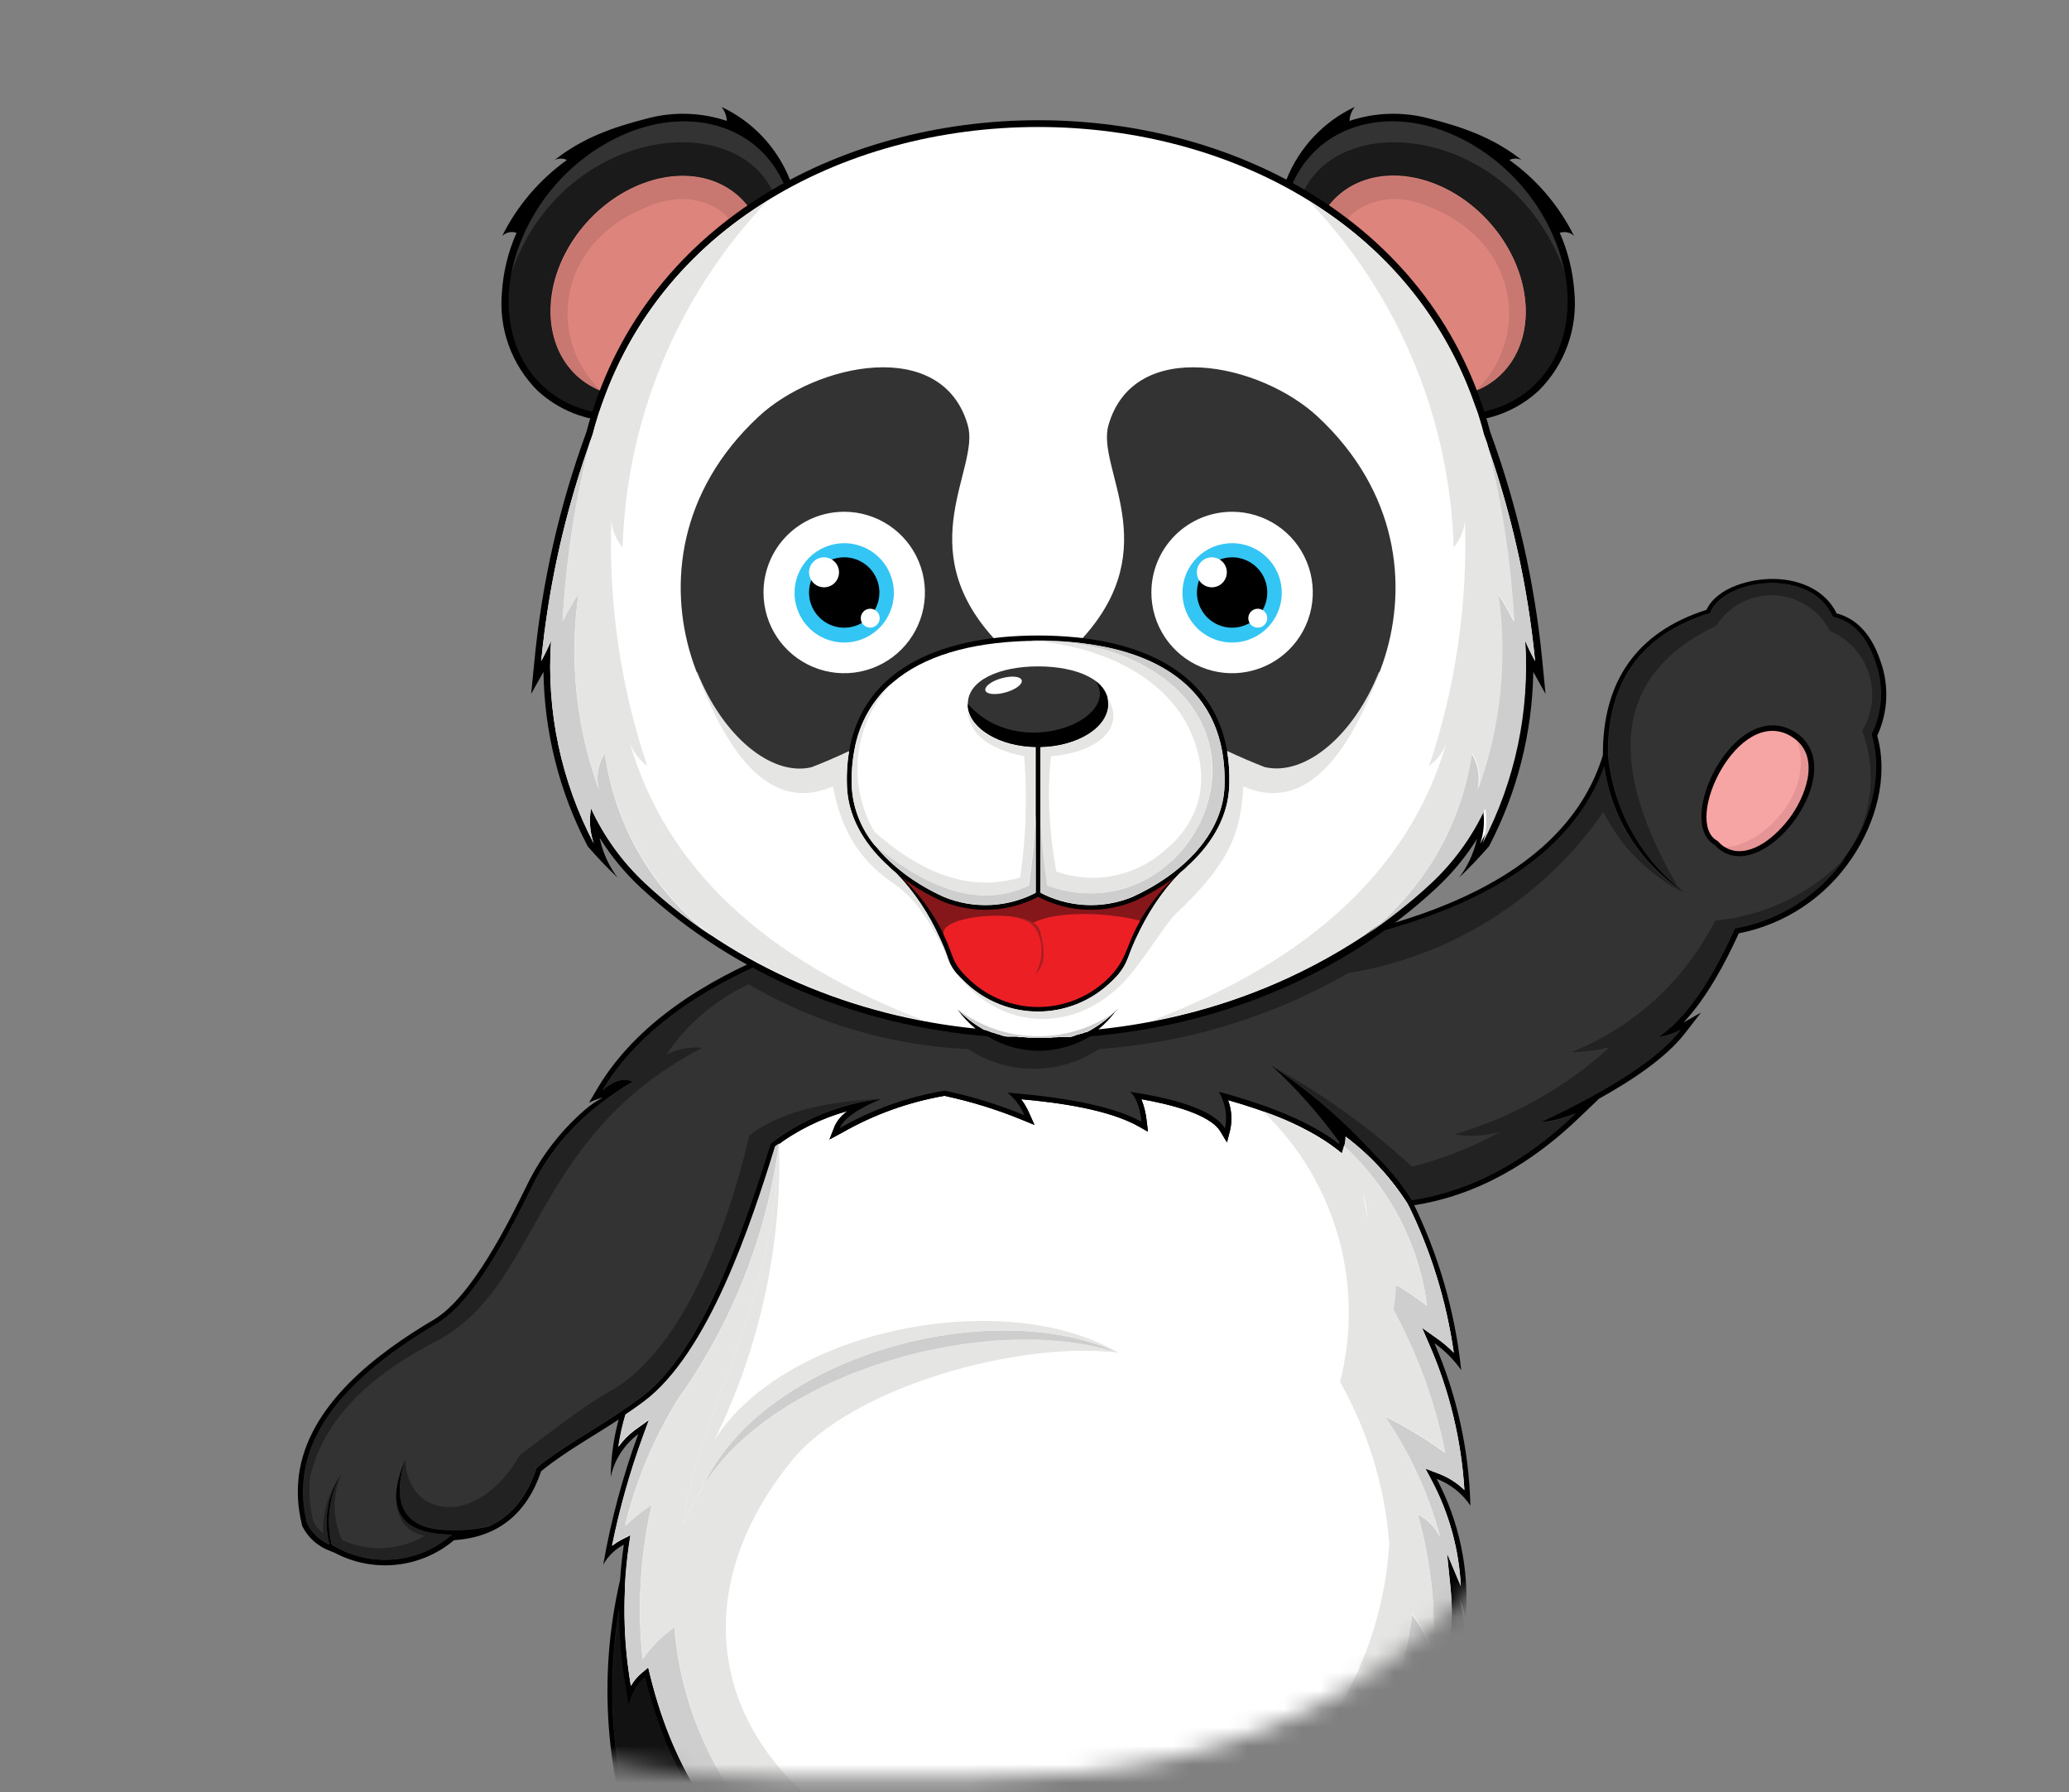 <svg width="112" height="97" viewBox="0 0 112 97" fill="none" xmlns="http://www.w3.org/2000/svg">
<rect x="0" y="0" width="112" height="97" fill="#808080" stroke="none"/>
<mask id="mask0_48:6357" style="mask-type:alpha" maskUnits="userSpaceOnUse" x="0" y="0" width="112" height="97">
<path d="M105.245 54.377C105.245 61.775 91.206 65.681 88.451 72.067C80.382 90.772 68.074 96.251 52.847 96.251C39.187 96.251 24.858 97.786 15.451 83.488C9.995 75.196 0 65.045 0 54.377C0 25.314 23.56 1.755 52.623 1.755C84.42 -6.979 127.862 17.877 105.245 54.377Z" fill="#C4C4C4"/>
</mask>
<g mask="url(#mask0_48:6357)">
<path fill-rule="evenodd" clip-rule="evenodd" d="M33.565 85.531C41.9 95.071 48.47 101.105 53.275 103.634C52.643 104.324 52.175 105.147 51.904 106.042C51.634 106.938 51.568 107.883 51.712 108.807C54.181 109.481 55.367 110.882 55.082 112.978C54.741 115.369 51.273 117.229 46.924 117.168C42.799 117.116 40.078 115.877 38.933 113.92C38.173 112.633 38.303 110.866 39.12 108.722C38.337 107.624 37.687 106.436 37.183 105.185C37.033 105.632 37.033 106.115 37.183 106.562C36.017 104.389 35.283 102.012 35.018 99.561C34.823 99.803 34.697 100.093 34.651 100.401C34.605 100.708 34.642 101.023 34.758 101.311C32.766 96.292 32.349 90.785 33.565 85.523V85.531Z" fill="black"/>
<path fill-rule="evenodd" clip-rule="evenodd" d="M33.703 86.098C32.742 90.69 33.023 95.456 34.516 99.904C34.59 99.725 34.69 99.557 34.812 99.405L35.218 98.913L35.287 99.543C35.502 101.548 36.037 103.506 36.871 105.342C36.871 105.264 36.911 105.187 36.936 105.11L37.163 104.436L37.431 105.098C37.928 106.329 38.567 107.499 39.336 108.582L39.421 108.696L39.368 108.83C38.804 110.316 38.296 112.322 39.161 113.796C40.631 116.289 44.31 116.874 46.929 116.907C48.812 116.967 50.683 116.574 52.383 115.761C53.475 115.193 54.632 114.239 54.819 112.943C55.136 110.714 53.621 109.601 51.64 109.061L51.477 109.017C49.309 108.688 47.095 108.853 45 109.5C47.051 108.722 49.264 108.471 51.437 108.769V108.769C51.309 107.874 51.369 106.962 51.614 106.091C51.858 105.22 52.282 104.411 52.858 103.713C49.898 102.089 47.019 99.653 44.562 97.407C40.742 93.835 37.117 90.06 33.703 86.098V86.098Z" fill="#333333"/>
<path fill-rule="evenodd" clip-rule="evenodd" d="M40.326 102.495C43.165 104.786 46.565 106.275 50.173 106.808C50.188 107.235 50.24 107.66 50.328 108.079C48.472 108.172 46.657 108.655 45 109.496C47.052 108.718 49.266 108.466 51.44 108.765C51.283 107.64 51.423 106.493 51.846 105.439C40.858 103.985 36.639 97.724 34.921 90.776C34.455 91.18 34.152 91.74 34.069 92.351C33.701 90.639 33.518 88.893 33.52 87.141C32.797 91.413 33.138 95.797 34.515 99.904C34.59 99.725 34.69 99.557 34.812 99.405L35.218 98.914L35.287 99.543C35.502 101.548 36.036 103.506 36.87 105.342C36.87 105.265 36.911 105.187 36.935 105.11L37.163 104.436L37.431 105.098C37.928 106.33 38.567 107.499 39.335 108.582L39.42 108.696L39.368 108.83C38.803 110.316 38.296 112.322 39.161 113.796C39.691 114.651 40.457 115.335 41.366 115.766C39.438 114.493 39.111 112.203 40.383 108.895C39.867 108.524 39.441 108.043 39.136 107.486C39.374 107.684 39.668 107.803 39.977 107.827C38.605 106.292 37.629 104.445 37.134 102.446C36.919 102.896 36.822 103.394 36.854 103.892C36.374 102.322 36.16 100.684 36.221 99.043C37.577 100.881 39.172 102.529 40.964 103.945C40.656 103.511 40.44 103.019 40.33 102.499L40.326 102.495Z" fill="#121212"/>
<path fill-rule="evenodd" clip-rule="evenodd" d="M78.826 85.531C70.493 95.071 63.923 101.105 59.115 103.634C59.747 104.324 60.215 105.147 60.486 106.043C60.758 106.938 60.825 107.883 60.682 108.807C58.209 109.481 57.028 110.882 57.312 112.978C57.649 115.369 61.117 117.229 65.47 117.168C69.592 117.116 72.312 115.877 73.462 113.92C74.217 112.633 74.091 110.866 73.275 108.722C74.055 107.622 74.704 106.435 75.212 105.185C75.358 105.632 75.358 106.114 75.212 106.562C76.374 104.388 77.107 102.011 77.372 99.561C77.568 99.803 77.696 100.093 77.741 100.401C77.787 100.708 77.749 101.023 77.632 101.311C79.627 96.293 80.043 90.785 78.826 85.523V85.531Z" fill="black"/>
<path fill-rule="evenodd" clip-rule="evenodd" d="M78.684 86.098C79.648 90.69 79.368 95.457 77.871 99.904C77.798 99.724 77.698 99.556 77.575 99.405L77.169 98.913L77.1 99.543C76.888 101.546 76.358 103.502 75.528 105.338C75.528 105.26 75.488 105.183 75.463 105.106L75.236 104.432L74.972 105.094C74.472 106.325 73.831 107.494 73.064 108.578L72.982 108.692L73.031 108.826C73.6 110.312 74.103 112.318 73.238 113.792C71.772 116.285 68.089 116.87 65.47 116.902C63.584 116.964 61.711 116.571 60.008 115.757C58.916 115.189 57.759 114.235 57.572 112.939C57.255 110.71 58.79 109.597 60.751 109.057L60.918 109.012C63.09 108.683 65.308 108.85 67.407 109.5C65.356 108.722 63.144 108.471 60.971 108.769V108.769C61.096 107.872 61.032 106.959 60.784 106.089C60.536 105.218 60.108 104.409 59.529 103.713C62.489 102.089 65.368 99.653 67.825 97.407C71.645 93.835 75.27 90.06 78.684 86.098V86.098Z" fill="#333333"/>
<path fill-rule="evenodd" clip-rule="evenodd" d="M72.064 102.495C69.226 104.786 65.826 106.275 62.217 106.807C62.204 107.234 62.153 107.66 62.067 108.078C63.927 108.171 65.746 108.656 67.407 109.499C65.356 108.722 63.143 108.47 60.971 108.769C61.127 107.643 60.987 106.497 60.565 105.443C71.553 103.989 75.772 97.727 77.49 90.779C77.956 91.184 78.259 91.744 78.342 92.355C78.709 90.643 78.894 88.896 78.895 87.145C79.61 91.417 79.263 95.799 77.883 99.904C77.81 99.724 77.71 99.555 77.587 99.404L77.181 98.913L77.112 99.543C76.896 101.546 76.362 103.502 75.528 105.337C75.528 105.26 75.488 105.183 75.463 105.106L75.236 104.432L74.972 105.094C74.472 106.324 73.831 107.493 73.063 108.578L72.982 108.691L73.031 108.825C73.599 110.312 74.103 112.318 73.238 113.792C72.707 114.646 71.942 115.33 71.033 115.761C72.963 114.489 73.291 112.198 72.016 108.89C72.531 108.52 72.958 108.038 73.262 107.481C73.025 107.679 72.733 107.798 72.426 107.822C73.796 106.286 74.772 104.44 75.268 102.442C75.484 102.892 75.58 103.39 75.549 103.888C76.032 102.319 76.247 100.679 76.182 99.039C74.826 100.876 73.231 102.524 71.439 103.94C71.747 103.507 71.963 103.015 72.073 102.495H72.064Z" fill="#121212"/>
<path fill-rule="evenodd" clip-rule="evenodd" d="M34.544 77.634C33.706 79.923 33.074 82.282 32.655 84.683C32.914 84.224 33.301 83.849 33.768 83.603C33.347 86.515 33.446 89.478 34.06 92.354C34.144 91.743 34.447 91.183 34.913 90.779C36.83 98.518 41.861 105.434 55.935 105.746C70.01 106.059 74.359 99.042 76.958 90.779C77.207 91.612 77.314 92.481 77.275 93.349C78.538 91.106 79.074 88.527 78.809 85.967C79.029 86.494 79.208 87.037 79.346 87.591C79.546 84.976 78.999 82.358 77.77 80.042C78.514 80.325 79.153 80.831 79.597 81.492C79.52 78.463 78.858 75.478 77.648 72.7C78.21 73.099 78.7 73.591 79.098 74.154C78.76 70.958 77.855 67.847 76.426 64.969C75.342 63.293 73.932 61.853 72.28 60.733C72.408 60.906 72.493 61.106 72.529 61.318C72.565 61.529 72.551 61.746 72.487 61.952C71.09 60.869 68.924 59.928 65.99 59.129C66.343 59.729 66.461 60.438 66.323 61.119C65.781 60.234 64.068 59.571 61.182 59.129C61.499 59.389 61.706 59.941 61.803 60.754C60.401 59.96 57.982 59.435 54.547 59.178C54.95 59.5 55.264 59.919 55.46 60.396C54.062 59.813 52.613 59.361 51.132 59.044C49.131 59.376 47.205 60.064 45.447 61.074C45.645 60.567 46.389 60.039 47.684 59.499C45.514 59.738 43.451 60.564 41.715 61.887C39.591 68.761 37.443 73.594 34.665 75.656C34.316 75.916 33.967 76.16 33.618 76.395C33.258 77.545 33.07 78.741 33.061 79.945C33.255 79.016 33.783 78.192 34.544 77.626V77.634Z" fill="black"/>
<path fill-rule="evenodd" clip-rule="evenodd" d="M79.273 80.66C79.106 77.954 78.467 75.297 77.384 72.811L76.978 71.873L77.815 72.466C78.131 72.688 78.426 72.94 78.696 73.217C78.297 70.392 77.447 67.65 76.178 65.096C75.287 63.707 74.155 62.489 72.836 61.498C72.839 61.671 72.816 61.843 72.767 62.009L72.65 62.415L72.312 62.151C70.741 60.933 68.455 60.101 66.477 59.54C66.674 60.059 66.714 60.624 66.591 61.165L66.42 61.831L66.067 61.242C65.478 60.263 63.196 59.739 61.787 59.492C61.938 59.874 62.035 60.276 62.075 60.685L62.144 61.25L61.649 60.97C60.025 60.048 57.32 59.674 55.278 59.492C55.448 59.721 55.593 59.969 55.708 60.231L56.001 60.885L55.339 60.612C53.976 60.051 52.565 59.615 51.124 59.309C49.177 59.648 47.304 60.323 45.589 61.303L44.903 61.672L45.187 60.945C45.343 60.617 45.584 60.337 45.885 60.133C44.467 60.52 43.137 61.176 41.967 62.066C40.7 66.168 38.385 73.257 34.84 75.893C34.523 76.129 34.194 76.356 33.865 76.579C33.694 77.147 33.565 77.726 33.48 78.313C33.728 77.96 34.033 77.65 34.381 77.395L35.141 76.851L34.82 77.728C34.11 79.665 33.548 81.652 33.139 83.673C33.294 83.547 33.461 83.437 33.638 83.344L34.134 83.093L34.052 83.641C33.689 86.168 33.721 88.737 34.15 91.255C34.302 90.989 34.5 90.753 34.734 90.556L35.088 90.26L35.197 90.707C37.817 101.289 45.349 105.224 55.948 105.459C62.477 105.605 68.784 104.241 72.869 98.763C74.656 96.363 75.797 93.525 76.69 90.69L76.97 89.797L77.234 90.694C77.383 91.187 77.484 91.693 77.535 92.205C78.404 90.258 78.745 88.117 78.525 85.996L78.326 84.071L79.078 85.854V85.882C78.983 83.884 78.45 81.931 77.518 80.161L77.161 79.487L77.872 79.759C78.395 79.956 78.872 80.258 79.273 80.648V80.66Z" fill="white"/>
<path fill-rule="evenodd" clip-rule="evenodd" d="M92.803 45.742C95.28 48.422 100.518 41.487 97.034 39.562C93.85 37.804 90.614 44.496 92.803 45.742Z" fill="#F6A5A4"/>
<path fill-rule="evenodd" clip-rule="evenodd" d="M97.051 39.554C98.841 43.042 94.529 46.53 92.819 45.734C95.296 48.414 100.535 41.479 97.051 39.554Z" fill="#E59595"/>
<path fill-rule="evenodd" clip-rule="evenodd" d="M31.892 59.671L32.371 58.859C34.475 55.35 38.223 53.08 41.918 51.549L42.028 51.505L42.138 51.549C46.737 53.455 51.681 54.389 56.658 54.293C61.636 54.197 66.54 53.072 71.062 50.989H71.095H71.131C77.096 49.86 84.787 47.371 86.769 40.87C86.749 36.894 88.584 34.214 92.373 33.008C92.962 31.77 94.809 31.307 96.056 31.335C97.432 31.368 98.797 31.924 99.422 33.199C100.681 33.524 101.396 34.588 101.794 35.782C102.27 37.097 102.208 38.548 101.619 39.818C102.244 42.068 101.538 44.528 100.263 46.421C99.561 47.476 98.657 48.381 97.603 49.085C96.55 49.788 95.367 50.275 94.123 50.518C93.42 52.065 92.417 53.974 91.142 55.334L92.076 54.81L91.207 55.931C90.196 57.239 88.365 58.465 86.558 59.468L85.498 60.483C82.968 62.919 79.975 64.718 76.467 65.246L76.28 65.275L76.183 65.112C75.29 63.719 74.155 62.496 72.832 61.502C72.835 61.675 72.812 61.848 72.763 62.014L72.646 62.42L72.309 62.156C70.737 60.938 68.451 60.105 66.474 59.545C66.67 60.063 66.71 60.628 66.587 61.169L66.417 61.835L66.063 61.246C65.475 60.268 63.192 59.744 61.783 59.496C61.934 59.879 62.031 60.281 62.072 60.69L62.141 61.255L61.645 60.974C60.021 60.053 57.316 59.679 55.274 59.496C55.445 59.726 55.589 59.974 55.704 60.235L55.997 60.889L55.335 60.617C53.972 60.056 52.561 59.62 51.12 59.313C49.173 59.653 47.301 60.328 45.585 61.307L44.899 61.677L45.183 60.95C45.339 60.622 45.58 60.341 45.882 60.138C44.463 60.525 43.133 61.181 41.963 62.071C40.696 66.172 38.381 73.262 34.836 75.897C34.491 76.153 34.138 76.401 33.781 76.641C32.323 77.623 30.646 78.517 29.294 79.629C28.53 81.895 26.983 83.207 24.579 83.361C23.697 84.103 22.615 84.566 21.469 84.69C20.324 84.814 19.167 84.595 18.147 84.06L17.875 83.946C17.203 83.705 16.652 83.209 16.344 82.565V82.545V82.52C16.124 81.652 16.068 80.75 16.177 79.861C16.677 76.036 20.404 73.246 23.487 71.423C25.541 70.204 27.547 66.144 28.558 64.081C29.315 62.544 30.375 61.177 31.673 60.061C31.965 59.809 32.285 59.59 32.627 59.411C32.379 59.471 32.138 59.559 31.909 59.671H31.892ZM96.892 39.814C94.05 38.234 91.106 44.447 92.945 45.499L92.982 45.519L93.014 45.552C93.24 45.812 93.548 45.986 93.887 46.047C95.106 46.25 96.373 45.012 96.99 44.114C97.851 42.872 98.565 40.744 96.892 39.818V39.814Z" fill="black"/>
<path fill-rule="evenodd" clip-rule="evenodd" d="M86.85 41.486C85.071 46.359 79.846 49.607 71.175 51.231C66.62 53.334 61.679 54.472 56.663 54.574C51.647 54.676 46.664 53.74 42.027 51.824C37.509 53.684 34.371 56.077 32.614 59.004C33.248 58.476 33.788 58.322 34.239 58.549C31.75 60.027 29.922 61.899 28.81 64.189C26.917 68.075 25.273 70.686 23.624 71.653C18.037 74.958 15.641 78.442 16.615 82.434C16.862 82.961 17.296 83.377 17.833 83.6C17.664 82.961 17.631 82.293 17.737 81.641C17.844 80.989 18.087 80.367 18.451 79.815C17.808 80.991 17.637 82.367 17.971 83.665V83.616C18.972 84.228 20.142 84.505 21.311 84.405C22.48 84.305 23.587 83.833 24.469 83.059C21.637 83.043 20.794 81.69 21.939 78.999C21.127 81.589 22 82.852 24.509 82.82C25.155 82.835 25.8 82.773 26.43 82.633C27.664 82.092 28.538 81.032 29.049 79.454C30.3 78.41 31.924 77.545 33.621 76.4C33.971 76.164 34.32 75.921 34.669 75.661C37.447 73.598 39.595 68.758 41.719 61.891C43.454 60.561 45.519 59.73 47.692 59.487C46.397 60.027 45.662 60.555 45.455 61.062C47.213 60.052 49.139 59.364 51.139 59.032C52.615 59.342 54.058 59.786 55.452 60.36C55.256 59.883 54.942 59.463 54.538 59.142C57.974 59.413 60.392 59.938 61.795 60.717C61.697 59.905 61.49 59.361 61.174 59.093C64.067 59.534 65.781 60.197 66.314 61.083C66.453 60.401 66.334 59.693 65.981 59.093C68.927 59.886 71.093 60.827 72.479 61.915L72.503 61.818C71.418 60.309 70.181 58.916 68.812 57.66C70.873 59.03 72.756 60.651 74.42 62.484L74.355 62.423C75.147 63.17 75.84 64.016 76.418 64.941C79.561 64.469 82.518 62.907 85.29 60.254C84.67 60.52 84.013 60.687 83.341 60.75C87.264 58.912 89.807 57.24 90.971 55.735C90.585 55.944 90.164 56.081 89.729 56.141C91.174 55.191 92.57 53.221 93.915 50.233C99.101 49.376 102.516 43.845 101.298 39.74C101.594 39.134 101.765 38.475 101.801 37.801C101.836 37.128 101.736 36.455 101.505 35.821C101.034 34.416 100.262 33.612 99.206 33.385C98.033 30.668 93.29 31.305 92.571 33.178C88.849 34.323 87.005 36.881 87.04 40.852C87.181 42.312 87.622 43.728 88.334 45.01C89.047 46.292 90.016 47.413 91.182 48.304C90.007 47.541 89.01 46.533 88.261 45.35C87.512 44.166 87.028 42.834 86.841 41.445L86.85 41.486ZM97.05 39.553C100.526 41.478 95.296 48.413 92.819 45.733C90.63 44.487 93.867 37.794 97.05 39.553Z" fill="#333333"/>
<path fill-rule="evenodd" clip-rule="evenodd" d="M68.82 57.684C70.881 59.054 72.765 60.675 74.428 62.508L74.363 62.447C75.156 63.194 75.849 64.04 76.426 64.964C79.569 64.493 82.527 62.931 85.299 60.278C84.679 60.544 84.021 60.711 83.35 60.774C87.272 58.936 89.816 57.264 90.98 55.759C90.593 55.968 90.172 56.105 89.737 56.165C91.183 55.215 92.578 53.245 93.924 50.257C95.122 50.044 96.267 49.596 97.291 48.939C98.316 48.281 99.2 47.428 99.893 46.427C98.03 48.37 95.528 49.577 92.848 49.826C91.206 53.062 88.446 55.591 85.079 56.944C85.772 56.936 86.462 56.848 87.134 56.681C84.726 58.872 81.85 60.486 78.724 61.399C79.562 61.538 80.419 61.487 81.234 61.249C79.723 62.085 78.112 62.724 76.438 63.149C74.133 61.025 71.578 59.189 68.828 57.684H68.82Z" fill="#212221"/>
<path fill-rule="evenodd" clip-rule="evenodd" d="M36.037 57.124C37.155 55.454 38.71 54.124 40.533 53.278C44.15 55.39 48.226 56.593 52.41 56.782C53.46 57.478 54.69 57.848 55.949 57.848C57.208 57.848 58.439 57.478 59.488 56.782C64.24 56.446 68.854 55.04 72.986 52.669C75.755 52.219 78.406 51.215 80.778 49.717C83.15 48.219 85.196 46.258 86.792 43.951C87.751 45.844 89.287 47.382 91.178 48.344C90.003 47.582 89.006 46.574 88.257 45.39C87.507 44.206 87.023 42.874 86.837 41.486C85.335 45.611 81.344 48.581 74.866 50.395C70.178 53.686 64.688 55.65 58.976 56.08C58.137 56.587 57.175 56.855 56.195 56.855C55.214 56.855 54.252 56.587 53.413 56.08C48.981 55.73 44.668 54.47 40.744 52.381C36.905 54.157 34.198 56.364 32.622 59.004C33.256 58.476 33.796 58.322 34.247 58.549C31.757 60.027 29.93 61.899 28.817 64.189C26.925 68.075 25.28 70.686 23.632 71.653C18.044 74.958 15.649 78.442 16.623 82.434C16.869 82.961 17.304 83.377 17.841 83.6C17.671 82.961 17.639 82.293 17.745 81.641C17.851 80.989 18.095 80.367 18.459 79.815C17.826 80.976 17.652 82.332 17.971 83.616C18.972 84.228 20.142 84.505 21.311 84.405C22.48 84.305 23.586 83.833 24.468 83.059C22.414 83.059 21.402 82.324 21.447 80.895C21.412 82.146 21.926 82.89 22.99 83.128C22.318 83.521 21.562 83.747 20.785 83.787C20.008 83.827 19.232 83.681 18.523 83.36C18.264 82.804 18.125 82.199 18.116 81.585C18.107 80.971 18.228 80.362 18.471 79.799C17.797 80.719 17.452 81.838 17.492 82.978C17.22 82.796 17.021 82.522 16.932 82.207C16.765 81.49 16.712 80.751 16.773 80.018C17.492 76.708 20.237 74.333 23.559 72.623C29.293 69.671 28.696 61.546 38.027 56.709C37.344 56.648 36.657 56.78 36.045 57.091L36.037 57.124ZM40.561 61.481C38.766 68.973 36.021 73.622 33.041 75.287C31.445 76.185 29.386 77.837 28.147 78.751C25.881 82.698 22.056 82.255 21.934 78.978C21.122 81.569 21.995 82.832 24.505 82.799C25.15 82.815 25.795 82.752 26.426 82.613C27.66 82.071 28.533 81.011 29.045 79.433C30.296 78.39 31.92 77.525 33.617 76.379C33.966 76.144 34.316 75.9 34.665 75.641C37.442 73.578 39.59 68.737 41.714 61.87C43.45 60.541 45.515 59.71 47.688 59.467C45.28 59.601 42.457 59.974 40.561 61.465V61.481Z" fill="#212221"/>
<path fill-rule="evenodd" clip-rule="evenodd" d="M90.878 48.08C86.817 41.171 87.494 36.434 92.909 33.867C93.243 33.339 93.711 32.908 94.265 32.619C94.82 32.33 95.441 32.193 96.065 32.222C96.69 32.251 97.295 32.445 97.821 32.784C98.346 33.123 98.772 33.595 99.056 34.152C99.553 34.361 99.998 34.676 100.362 35.073C100.726 35.47 101.001 35.941 101.167 36.454C101.333 36.967 101.387 37.509 101.325 38.044C101.262 38.58 101.086 39.096 100.807 39.556C101.207 40.638 101.349 41.798 101.22 42.944C101.091 44.09 100.695 45.19 100.063 46.155C101.387 44.165 101.923 41.778 101.318 39.743C101.615 39.138 101.786 38.478 101.821 37.805C101.857 37.132 101.756 36.458 101.525 35.825C101.054 34.42 100.283 33.616 99.227 33.388C98.053 30.672 93.311 31.309 92.592 33.181C88.869 34.326 87.026 36.885 87.061 40.856C87.325 43.675 88.698 46.273 90.878 48.08V48.08Z" fill="#212221"/>
<path fill-rule="evenodd" clip-rule="evenodd" d="M76.206 88.879C75.408 92.817 73.495 96.441 70.694 99.321C67.893 102.201 64.323 104.215 60.41 105.122L60.146 105.183C59.679 105.285 59.2 105.374 58.721 105.443C59.22 105.415 59.72 105.378 60.215 105.329L60.487 105.301C65.315 104.761 69.742 102.986 72.864 98.804C74.651 96.404 75.792 93.566 76.685 90.731L76.966 89.838L77.23 90.735C77.282 90.902 77.327 91.072 77.368 91.247C77.442 91.576 77.496 91.91 77.53 92.246C77.668 91.933 77.794 91.616 77.908 91.291C78.473 89.675 78.691 87.958 78.545 86.252C78.545 86.168 78.537 86.083 78.521 85.996V85.891L78.33 84.072L79.081 85.854V85.883C78.985 83.884 78.451 81.931 77.518 80.161L77.16 79.487L77.871 79.759C78.394 79.956 78.871 80.259 79.272 80.648C79.106 77.942 78.467 75.285 77.384 72.799L76.978 71.861L77.814 72.454C78.131 72.676 78.426 72.928 78.695 73.205C78.291 70.399 77.443 67.675 76.182 65.136C75.289 63.743 74.154 62.521 72.832 61.526C72.834 61.699 72.811 61.872 72.763 62.038C75.232 64.302 76.823 67.365 77.254 70.687C76.303 69.948 75.268 69.323 74.172 68.823C76.162 71.797 77.542 75.136 78.233 78.646C77.203 77.89 76.107 77.227 74.96 76.665C76.331 78.659 77.348 80.874 77.965 83.215C77.7 82.679 77.274 82.24 76.746 81.96C77.204 83.589 77.486 85.262 77.587 86.951C77.587 87.076 77.587 87.202 77.587 87.328C77.628 88.14 77.628 88.953 77.587 89.765C77.439 89.184 77.212 88.627 76.913 88.108C76.864 88.027 76.819 87.95 76.767 87.872C76.667 87.711 76.558 87.555 76.442 87.405C76.401 87.738 76.348 88.071 76.291 88.4C76.263 88.567 76.231 88.737 76.194 88.904L76.206 88.879Z" fill="#CECECE"/>
<path fill-rule="evenodd" clip-rule="evenodd" d="M51.977 105.122C48.104 104.422 44.547 102.531 41.8 99.712C39.054 96.894 37.256 93.288 36.656 89.399C36.631 89.241 36.611 89.086 36.591 88.928C36.554 88.648 36.526 88.368 36.501 88.083C36.363 88.181 36.228 88.282 36.095 88.388L35.892 88.558C35.475 88.926 35.103 89.342 34.784 89.797C34.69 88.922 34.642 88.042 34.642 87.162C34.642 87.028 34.642 86.898 34.642 86.755C34.666 84.97 34.878 83.193 35.275 81.452C34.764 81.793 34.28 82.175 33.83 82.593C34.418 80.153 35.394 77.822 36.721 75.69C39.636 71.601 41.506 66.861 42.17 61.884L41.955 62.042C40.688 66.143 38.373 73.233 34.828 75.869C34.512 76.104 34.183 76.332 33.854 76.555C33.683 77.123 33.554 77.702 33.468 78.289C33.716 77.936 34.021 77.626 34.37 77.371L35.129 76.827L34.808 77.704C34.098 79.64 33.536 81.628 33.127 83.649C33.282 83.523 33.449 83.413 33.626 83.32L34.122 83.068L34.041 83.617C33.935 84.347 33.866 85.078 33.825 85.813C33.825 85.939 33.825 86.065 33.825 86.191C33.76 87.878 33.87 89.567 34.154 91.23C34.307 90.965 34.505 90.729 34.739 90.532L35.092 90.236L35.202 90.682C37.48 99.884 43.466 104.058 51.961 105.147L52.233 105.179C52.688 105.236 53.15 105.281 53.617 105.317C53.158 105.276 52.704 105.216 52.249 105.142L51.985 105.094L51.977 105.122Z" fill="#CECECE"/>
<path fill-rule="evenodd" clip-rule="evenodd" d="M47.964 100.005C47.587 99.827 47.217 99.636 46.852 99.433C39.002 95.067 36.586 86.816 42.852 79.068C46.141 75.007 55.347 72.543 60.54 73.217C53.475 70.959 41.861 74.264 38.076 80.421C37.677 81.072 37.324 81.75 37.02 82.451C37.455 77.395 41.975 70.468 42.084 62.553C41.347 67.291 39.513 71.791 36.728 75.694C35.402 77.826 34.426 80.156 33.837 82.597C34.288 82.179 34.771 81.797 35.282 81.456C34.886 83.197 34.673 84.974 34.649 86.759C34.649 86.893 34.649 87.023 34.649 87.165C34.65 88.046 34.697 88.925 34.791 89.801C35.11 89.345 35.482 88.93 35.9 88.562L36.103 88.392C36.233 88.286 36.368 88.185 36.509 88.087C36.533 88.371 36.562 88.651 36.598 88.932L36.663 89.403C37.263 93.29 39.061 96.894 41.806 99.711C44.55 102.529 48.106 104.42 51.976 105.122L52.24 105.171C52.695 105.244 53.15 105.305 53.609 105.345C54.369 105.405 55.148 105.444 55.944 105.463C56.873 105.483 57.803 105.463 58.721 105.426C59.2 105.357 59.679 105.268 60.146 105.167L60.41 105.106C64.324 104.198 67.894 102.184 70.694 99.304C73.495 96.424 75.409 92.8 76.207 88.863L76.304 88.359C76.361 88.03 76.414 87.697 76.454 87.364C76.571 87.514 76.679 87.67 76.779 87.831L76.925 88.067C77.225 88.586 77.451 89.143 77.599 89.724C77.64 88.912 77.64 88.099 77.599 87.287V86.909C77.493 85.227 77.207 83.561 76.747 81.939C77.275 82.219 77.701 82.658 77.965 83.194C77.348 80.854 76.331 78.638 74.96 76.644C76.108 77.206 77.203 77.869 78.233 78.626C77.697 75.919 76.751 73.311 75.427 70.89C75.515 70.444 75.565 69.992 75.577 69.538C76.157 69.876 76.713 70.253 77.242 70.667C76.811 67.344 75.221 64.281 72.751 62.017L72.633 62.423L72.296 62.159C71.099 61.292 69.774 60.615 68.369 60.153C70.301 62.004 71.706 64.335 72.439 66.908C73.172 69.48 73.206 72.202 72.54 74.792C74.05 77.47 74.959 80.445 75.204 83.511C75.022 86.691 74.07 89.779 72.43 92.509C72.191 92.915 71.939 93.293 71.675 93.671C70.161 95.818 68.227 97.636 65.99 99.014C65.584 99.27 65.178 99.506 64.727 99.729C62.052 101.111 59.084 101.831 56.074 101.829C53.258 101.83 50.477 101.206 47.932 100.001L47.964 100.005ZM73.782 64.486C73.892 64.961 73.981 65.473 74.054 66.005C73.936 65.504 73.846 64.997 73.782 64.486V64.486Z" fill="#E5E5E4"/>
<path fill-rule="evenodd" clip-rule="evenodd" d="M38.076 80.419C41.861 74.263 53.474 70.958 60.54 73.216C53.568 70.016 41.284 73.451 38.076 80.419Z" fill="#CECECE"/>
<path fill-rule="evenodd" clip-rule="evenodd" d="M38.076 80.421C41.284 73.453 53.568 70.018 60.54 73.218C54.396 69.604 42.45 71.914 38.669 77.957C41.123 72.973 42.327 67.466 42.178 61.913C42.149 62.124 42.117 62.319 42.084 62.542C41.975 70.469 37.455 77.396 37.02 82.44C37.324 81.739 37.677 81.061 38.076 80.409V80.421Z" fill="#E5E5E4"/>
<path fill-rule="evenodd" clip-rule="evenodd" d="M33.257 22.802C31.709 22.783 30.224 22.19 29.09 21.137C28.395 20.441 27.862 19.599 27.531 18.672C27.199 17.746 27.077 16.757 27.174 15.777C27.249 14.681 27.515 13.606 27.961 12.602V12.602C27.829 12.556 27.687 12.547 27.55 12.576C27.413 12.606 27.287 12.672 27.186 12.768C28.001 11.133 29.204 9.722 30.69 8.659C30.586 8.609 30.472 8.583 30.357 8.583C30.242 8.583 30.128 8.609 30.024 8.659C31.531 7.473 33.135 6.897 35.031 6.413C36.45 6.033 37.95 6.078 39.343 6.543C39.331 6.265 39.229 5.998 39.051 5.784C40.74 6.576 42.065 7.981 42.755 9.715V9.715C42.819 9.857 42.876 10.007 42.933 10.161V10.21V10.267C43.124 13.069 42.052 15.891 40.359 18.096C38.617 20.41 36.137 22.058 33.33 22.77H33.281L33.257 22.802Z" fill="black"/>
<path fill-rule="evenodd" clip-rule="evenodd" d="M42.576 10.316C42.751 12.85 41.849 15.595 40.083 17.889C38.395 20.134 35.991 21.735 33.269 22.425C29.703 22.319 27.308 19.546 27.551 15.806C27.795 12.066 30.605 8.407 34.264 7.071C37.922 5.735 41.406 7.096 42.576 10.32V10.316Z" fill="#1A1A1A"/>
<path fill-rule="evenodd" clip-rule="evenodd" d="M41.127 12.347C41.204 14.407 40.537 16.425 39.247 18.032C37.978 19.73 36.164 20.939 34.11 21.459C31.43 21.378 29.643 19.291 29.81 16.477C29.976 13.663 32.108 10.91 34.861 9.903C37.614 8.896 40.237 9.903 41.119 12.339L41.127 12.347Z" fill="#DD847D"/>
<path fill-rule="evenodd" clip-rule="evenodd" d="M32.485 21.116C29.467 18.139 30.186 12.706 35.68 10.964C37.175 10.489 38.767 10.964 39.473 11.857C39.798 11.61 40.131 11.37 40.468 11.139C39.25 9.62 37.122 9.108 34.889 9.92C32.135 10.928 30.016 13.681 29.837 16.495C29.695 18.68 30.751 20.426 32.485 21.136V21.116Z" fill="#C87871"/>
<path fill-rule="evenodd" clip-rule="evenodd" d="M27.686 14.754C30.353 7.083 39.498 5.792 41.797 10.287C42 10.165 42.203 10.047 42.418 9.93C41.114 6.998 37.772 5.804 34.264 7.087C32.614 7.719 31.148 8.753 29.999 10.096C28.85 11.438 28.055 13.046 27.686 14.774V14.754Z" fill="#333333"/>
<path fill-rule="evenodd" clip-rule="evenodd" d="M79.135 22.802C80.682 22.784 82.168 22.191 83.301 21.137C83.998 20.442 84.532 19.6 84.864 18.673C85.196 17.746 85.318 16.757 85.222 15.777C85.143 14.682 84.877 13.607 84.434 12.602V12.602C84.566 12.556 84.707 12.548 84.843 12.577C84.98 12.606 85.105 12.672 85.206 12.768C84.393 11.132 83.191 9.721 81.706 8.659C81.809 8.609 81.923 8.583 82.038 8.583C82.154 8.583 82.268 8.609 82.371 8.659C80.861 7.473 79.257 6.897 77.361 6.413C75.943 6.033 74.444 6.079 73.052 6.543V6.543C73.065 6.266 73.166 6 73.34 5.784C71.653 6.577 70.331 7.982 69.641 9.715V9.715C69.576 9.857 69.515 10.007 69.458 10.161V10.21V10.267C69.263 13.069 70.335 15.891 72.029 18.096C73.772 20.41 76.253 22.06 79.062 22.77H79.107L79.135 22.802Z" fill="black"/>
<path fill-rule="evenodd" clip-rule="evenodd" d="M69.816 10.315C69.642 12.849 70.547 15.594 72.314 17.888C74 20.134 76.405 21.735 79.127 22.424C82.689 22.319 85.085 19.545 84.845 15.805C84.605 12.065 81.787 8.403 78.129 7.067C74.47 5.731 70.99 7.091 69.816 10.315V10.315Z" fill="#1A1A1A"/>
<path fill-rule="evenodd" clip-rule="evenodd" d="M71.27 12.346C71.193 14.405 71.859 16.422 73.146 18.031C74.415 19.722 76.225 20.927 78.274 21.446C80.959 21.365 82.761 19.278 82.579 16.463C82.396 13.649 80.276 10.896 77.523 9.889C74.77 8.882 72.151 9.889 71.27 12.326V12.346Z" fill="#DD847D"/>
<path fill-rule="evenodd" clip-rule="evenodd" d="M79.931 21.116C82.948 18.139 82.229 12.706 76.731 10.964C75.237 10.489 73.645 10.964 72.942 11.857C72.617 11.608 72.284 11.369 71.943 11.139C73.162 9.62 75.289 9.108 77.523 9.92C80.276 10.928 82.396 13.681 82.578 16.495C82.721 18.68 81.665 20.426 79.931 21.136V21.116Z" fill="#C87871"/>
<path fill-rule="evenodd" clip-rule="evenodd" d="M84.706 14.754C82.038 7.083 72.893 5.792 70.599 10.287L69.978 9.93C71.281 6.998 74.623 5.804 78.127 7.087C79.778 7.718 81.244 8.752 82.393 10.095C83.542 11.437 84.337 13.046 84.706 14.774V14.754Z" fill="#333333"/>
<path fill-rule="evenodd" clip-rule="evenodd" d="M32.46 45.396L32.497 45.51C32.668 46.235 32.989 46.915 33.439 47.508C32.869 46.969 32.327 46.401 31.815 45.806C30.288 42.891 29.467 39.657 29.419 36.365L28.753 37.555L28.932 35.744C29.339 31.524 30.283 27.372 31.742 23.391C34.71 12.135 45.459 6.507 56.208 6.507C66.956 6.507 77.709 12.135 80.673 23.391C82.132 27.373 83.077 31.524 83.487 35.744L83.662 37.555L83 36.365C82.95 39.656 82.129 42.89 80.604 45.806C80.087 46.399 79.546 46.967 78.98 47.508C79.43 46.914 79.752 46.234 79.926 45.51V45.51L79.963 45.396C79.345 46.38 78.601 47.278 77.75 48.068C72.601 52.852 65.896 55.528 59.009 56.092C58.171 56.602 57.209 56.872 56.228 56.872C55.247 56.872 54.284 56.602 53.446 56.092C46.543 55.528 39.859 52.844 34.71 48.068C33.856 47.28 33.111 46.381 32.493 45.396H32.46Z" fill="black"/>
<path fill-rule="evenodd" clip-rule="evenodd" d="M31.994 43.751C32.703 45.283 33.703 46.662 34.938 47.812C39.86 52.384 46.219 55.004 52.805 55.673C52.436 55.372 52.108 55.022 51.831 54.634C52.254 55.073 52.739 55.447 53.272 55.743V55.743H53.309L53.354 55.767H53.378H53.41L53.463 55.795L53.516 55.82H53.54L53.65 55.873H53.674L53.731 55.897H53.768L53.825 55.921H53.853L53.914 55.95L53.963 55.97H53.987L54.044 55.99H54.068L54.113 56.011L54.182 56.031L54.243 56.051L54.308 56.072L54.373 56.092H54.438L54.503 56.112H54.527H54.56H54.592H54.649H54.669H54.71H54.819H54.885H54.945H54.966H55.019L55.161 56.136H55.226H55.25H55.384L55.672 56.169H56.623H56.761H56.891H56.911L57.045 56.149H57.065H57.13H57.183L57.297 56.128H57.341H57.361H57.418H57.443H57.492H57.524H57.556H57.613H57.642H57.666H57.711H57.764H57.796H57.828H57.885H57.914H57.938H57.971L58.08 56.092L58.141 56.072L58.3 56.011H58.336L58.393 55.986H58.429L58.511 55.95H58.547H58.568L58.637 55.917H58.665L58.706 55.897L58.754 55.873H58.775H58.803H58.831L58.888 55.84L59.01 55.775L59.043 55.755C59.556 55.465 60.024 55.101 60.431 54.675C60.154 55.062 59.828 55.411 59.461 55.714C66.031 55.044 72.394 52.425 77.328 47.853C78.562 46.701 79.562 45.322 80.272 43.792V43.792C80.382 44.421 80.332 45.068 80.126 45.672C81.944 42.306 82.788 38.499 82.562 34.68C82.721 35.053 82.9 35.418 83.098 35.772C82.692 31.578 81.751 27.453 80.301 23.496C74.481 1.333 37.915 1.333 32.092 23.496C30.642 27.453 29.703 31.578 29.298 35.772C29.494 35.417 29.671 35.053 29.83 34.68C29.571 38.478 30.371 42.273 32.14 45.644C31.93 45.04 31.88 44.392 31.994 43.763V43.751Z" fill="white"/>
<path fill-rule="evenodd" clip-rule="evenodd" d="M66.434 40.69C62.064 38.862 59.453 36.813 58.601 34.542C63.104 29.588 59.34 25.356 60.002 23.021C61.378 18.185 68.249 19.667 71.347 22.567C80.041 30.688 73.284 42.679 68.48 41.563C67.79 41.299 67.104 41.007 66.45 40.69H66.434Z" fill="#333333"/>
<path fill-rule="evenodd" clip-rule="evenodd" d="M45.959 40.69C50.331 38.862 52.942 36.813 53.792 34.542C49.289 29.588 53.057 25.356 52.391 23.021C51.014 18.185 44.144 19.667 41.045 22.567C32.351 30.688 39.108 42.679 43.912 41.563C44.608 41.292 45.285 41.001 45.943 40.69H45.959Z" fill="#333333"/>
<path fill-rule="evenodd" clip-rule="evenodd" d="M47.916 46.651C50.404 45.122 53.266 44.312 56.186 44.312C59.106 44.312 61.969 45.122 64.456 46.651V46.745C63.16 47.756 62.186 49.319 61.487 50.806L61.463 50.854C60.915 52.024 61.085 52.272 60.038 53.246C58.987 54.216 57.61 54.755 56.18 54.755C54.75 54.755 53.373 54.216 52.322 53.246C51.275 52.272 51.445 52.028 50.897 50.854L50.873 50.806C50.178 49.319 49.204 47.756 47.904 46.745V46.651H47.916Z" fill="black"/>
<path fill-rule="evenodd" clip-rule="evenodd" d="M48.066 46.862C50.512 45.357 53.327 44.56 56.198 44.56C59.069 44.56 61.884 45.357 64.33 46.862C62.998 47.89 61.934 49.224 61.231 50.753H51.165C50.46 49.225 49.397 47.891 48.066 46.862V46.862Z" fill="#851619"/>
<path fill-rule="evenodd" clip-rule="evenodd" d="M55.924 49.94C54.637 49.181 50.702 49.644 51.096 50.627C51.705 51.89 51.445 52.056 52.517 53.063C53.518 53.989 54.832 54.504 56.196 54.504C57.56 54.504 58.874 53.989 59.875 53.063C61.049 51.975 60.919 51.203 61.723 49.835C59.863 49.36 57.134 49.299 55.924 49.953V49.94Z" fill="#EC2024"/>
<path fill-rule="evenodd" clip-rule="evenodd" d="M45.699 27.699C46.564 27.699 47.408 27.956 48.127 28.436C48.845 28.916 49.406 29.598 49.736 30.397C50.067 31.195 50.153 32.074 49.985 32.921C49.816 33.769 49.4 34.547 48.789 35.158C48.178 35.769 47.399 36.185 46.552 36.354C45.704 36.523 44.826 36.436 44.027 36.105C43.229 35.775 42.547 35.215 42.066 34.496C41.586 33.778 41.33 32.933 41.33 32.069C41.33 31.495 41.442 30.926 41.662 30.396C41.881 29.866 42.203 29.384 42.609 28.978C43.014 28.572 43.496 28.25 44.027 28.031C44.557 27.811 45.126 27.699 45.699 27.699V27.699Z" fill="white"/>
<path fill-rule="evenodd" clip-rule="evenodd" d="M45.699 29.4C46.231 29.4 46.75 29.558 47.192 29.853C47.635 30.149 47.979 30.569 48.182 31.06C48.386 31.551 48.439 32.092 48.336 32.613C48.232 33.134 47.976 33.613 47.6 33.989C47.224 34.365 46.745 34.621 46.223 34.725C45.702 34.829 45.161 34.776 44.67 34.572C44.179 34.369 43.759 34.024 43.464 33.582C43.168 33.14 43.011 32.62 43.011 32.089C43.011 31.376 43.294 30.692 43.798 30.188C44.302 29.684 44.986 29.4 45.699 29.4Z" fill="#33C5F3"/>
<path fill-rule="evenodd" clip-rule="evenodd" d="M45.699 30.165C46.076 30.165 46.444 30.276 46.758 30.486C47.071 30.695 47.315 30.992 47.459 31.34C47.603 31.688 47.641 32.071 47.567 32.441C47.494 32.81 47.312 33.149 47.046 33.416C46.78 33.682 46.44 33.864 46.071 33.937C45.702 34.011 45.319 33.973 44.971 33.829C44.623 33.684 44.325 33.44 44.116 33.127C43.907 32.814 43.795 32.446 43.795 32.069C43.794 31.819 43.843 31.571 43.939 31.34C44.034 31.108 44.175 30.898 44.352 30.721C44.529 30.544 44.739 30.404 44.97 30.308C45.201 30.213 45.449 30.164 45.699 30.165V30.165Z" fill="black"/>
<path fill-rule="evenodd" clip-rule="evenodd" d="M44.607 30.165C44.768 30.165 44.925 30.212 45.058 30.302C45.192 30.391 45.296 30.517 45.357 30.666C45.419 30.814 45.435 30.978 45.404 31.135C45.372 31.293 45.295 31.437 45.181 31.551C45.068 31.665 44.923 31.742 44.766 31.773C44.608 31.805 44.445 31.788 44.296 31.727C44.148 31.666 44.021 31.561 43.932 31.428C43.843 31.294 43.795 31.137 43.795 30.977C43.795 30.761 43.88 30.555 44.033 30.402C44.185 30.25 44.392 30.165 44.607 30.165Z" fill="white"/>
<path fill-rule="evenodd" clip-rule="evenodd" d="M47.103 32.947C47.205 32.946 47.304 32.975 47.389 33.031C47.473 33.087 47.539 33.167 47.579 33.26C47.618 33.353 47.629 33.456 47.61 33.556C47.59 33.656 47.542 33.747 47.471 33.819C47.399 33.891 47.308 33.94 47.209 33.96C47.109 33.98 47.006 33.97 46.913 33.932C46.819 33.893 46.739 33.828 46.682 33.743C46.626 33.659 46.596 33.56 46.596 33.459C46.596 33.324 46.649 33.194 46.744 33.098C46.839 33.002 46.968 32.948 47.103 32.947V32.947Z" fill="white"/>
<path fill-rule="evenodd" clip-rule="evenodd" d="M66.697 27.699C67.561 27.699 68.405 27.956 69.124 28.436C69.843 28.916 70.403 29.598 70.733 30.397C71.064 31.195 71.15 32.074 70.982 32.921C70.813 33.769 70.397 34.547 69.786 35.158C69.175 35.769 68.397 36.185 67.549 36.354C66.701 36.523 65.823 36.436 65.024 36.105C64.226 35.775 63.544 35.215 63.063 34.496C62.583 33.778 62.327 32.933 62.327 32.069C62.327 31.495 62.439 30.926 62.659 30.396C62.878 29.866 63.2 29.384 63.606 28.978C64.012 28.572 64.493 28.25 65.024 28.031C65.554 27.811 66.123 27.699 66.697 27.699V27.699Z" fill="white"/>
<path fill-rule="evenodd" clip-rule="evenodd" d="M66.697 29.4C67.229 29.4 67.748 29.558 68.191 29.853C68.633 30.149 68.977 30.569 69.181 31.06C69.384 31.551 69.437 32.092 69.334 32.613C69.23 33.135 68.974 33.613 68.598 33.989C68.222 34.365 67.743 34.621 67.221 34.725C66.7 34.829 66.159 34.776 65.668 34.572C65.177 34.369 64.757 34.024 64.462 33.582C64.166 33.14 64.009 32.62 64.009 32.089C64.008 31.735 64.077 31.386 64.212 31.059C64.347 30.733 64.545 30.436 64.795 30.186C65.045 29.937 65.341 29.739 65.668 29.604C65.994 29.469 66.344 29.4 66.697 29.4Z" fill="#33C5F3"/>
<path fill-rule="evenodd" clip-rule="evenodd" d="M66.697 30.165C67.073 30.165 67.441 30.276 67.754 30.486C68.068 30.695 68.312 30.992 68.456 31.34C68.6 31.688 68.638 32.071 68.564 32.441C68.491 32.81 68.309 33.149 68.043 33.416C67.777 33.682 67.438 33.864 67.068 33.937C66.699 34.01 66.316 33.973 65.968 33.829C65.62 33.684 65.322 33.44 65.113 33.127C64.904 32.814 64.792 32.446 64.792 32.069C64.792 31.564 64.993 31.08 65.35 30.722C65.707 30.365 66.191 30.165 66.697 30.165Z" fill="black"/>
<path fill-rule="evenodd" clip-rule="evenodd" d="M65.6 30.165C65.761 30.165 65.918 30.212 66.051 30.302C66.185 30.391 66.289 30.517 66.351 30.666C66.412 30.814 66.428 30.978 66.397 31.135C66.365 31.293 66.288 31.437 66.174 31.551C66.061 31.665 65.916 31.742 65.759 31.773C65.601 31.805 65.438 31.788 65.289 31.727C65.141 31.666 65.014 31.561 64.925 31.428C64.836 31.294 64.788 31.137 64.788 30.977C64.788 30.761 64.874 30.555 65.026 30.402C65.178 30.25 65.385 30.165 65.6 30.165Z" fill="white"/>
<path fill-rule="evenodd" clip-rule="evenodd" d="M68.086 32.947C68.187 32.947 68.286 32.977 68.37 33.033C68.454 33.09 68.52 33.169 68.559 33.263C68.597 33.356 68.607 33.459 68.588 33.559C68.568 33.658 68.519 33.749 68.448 33.82C68.376 33.892 68.285 33.941 68.186 33.961C68.086 33.98 67.984 33.97 67.89 33.931C67.797 33.893 67.717 33.827 67.66 33.743C67.604 33.659 67.574 33.56 67.574 33.459C67.574 33.323 67.628 33.193 67.724 33.097C67.82 33.001 67.95 32.947 68.086 32.947V32.947Z" fill="white"/>
<path fill-rule="evenodd" clip-rule="evenodd" d="M56.195 48.54C55.394 48.959 54.511 49.196 53.608 49.236C52.705 49.275 51.804 49.115 50.969 48.767C48.484 47.635 45.934 45.462 45.845 42.518C45.662 36.321 50.811 34.397 56.195 34.397C61.58 34.397 66.733 36.313 66.546 42.518C66.461 45.462 63.907 47.635 61.413 48.772C60.58 49.117 59.68 49.276 58.779 49.236C57.877 49.196 56.995 48.958 56.195 48.54V48.54Z" fill="black"/>
<path fill-rule="evenodd" clip-rule="evenodd" d="M56.197 34.681C49.736 34.709 45.956 37.32 46.11 42.522C46.187 45.121 48.343 47.289 51.08 48.544C51.9 48.883 52.786 49.033 53.672 48.983C54.557 48.933 55.42 48.685 56.197 48.256C56.973 48.685 57.837 48.933 58.722 48.983C59.608 49.033 60.493 48.883 61.313 48.544C64.05 47.289 66.211 45.121 66.288 42.522C66.442 37.32 62.661 34.709 56.197 34.681V34.681Z" fill="white"/>
<path fill-rule="evenodd" clip-rule="evenodd" d="M56.065 39.785H56.325V48.402H56.065V39.785Z" fill="black"/>
<path fill-rule="evenodd" clip-rule="evenodd" d="M56.196 36.068C54.096 36.068 52.391 36.82 52.391 38.099C52.391 39.378 54.096 40.434 56.196 40.434C58.295 40.434 60 39.39 60 38.099C60 36.807 58.299 36.068 56.196 36.068Z" fill="#333333"/>
<path fill-rule="evenodd" clip-rule="evenodd" d="M54.219 36.711C53.674 36.861 53.285 37.153 53.341 37.369C53.398 37.584 53.89 37.629 54.43 37.478C54.97 37.328 55.368 37.036 55.307 36.82C55.246 36.605 54.763 36.56 54.219 36.711Z" fill="white"/>
<path fill-rule="evenodd" clip-rule="evenodd" d="M55.693 47.926C53.286 49.084 50.503 48.348 47.344 45.717C48.35 46.936 49.63 47.9 51.08 48.531C51.876 48.861 52.736 49.012 53.597 48.974C54.459 48.936 55.301 48.71 56.066 48.312V44.092C56.009 45.376 55.884 46.655 55.693 47.926V47.926Z" fill="#CECECE"/>
<path fill-rule="evenodd" clip-rule="evenodd" d="M56.7 47.926C56.513 46.659 56.387 45.38 56.326 44.101V48.312C57.091 48.71 57.934 48.936 58.795 48.974C59.657 49.012 60.516 48.861 61.313 48.531C64.05 47.276 66.21 45.108 66.287 42.509C66.311 41.805 66.251 41.1 66.109 40.41C65.495 37.567 63.347 35.776 59.989 35.045C58.741 34.788 57.47 34.661 56.196 34.668C57.528 34.68 58.851 34.878 60.127 35.257C70.385 38.716 64.57 50.732 56.7 47.926Z" fill="#CECECE"/>
<path fill-rule="evenodd" clip-rule="evenodd" d="M56.152 50.416C56.321 50.785 56.399 51.189 56.379 51.594C56.358 51.999 56.24 52.393 56.034 52.743C56.631 52.182 56.558 51.456 56.306 50.396C56.276 50.298 56.227 50.208 56.161 50.129C56.096 50.051 56.015 49.987 55.924 49.941C55.544 49.75 55.13 49.635 54.706 49.604C55.433 49.73 55.965 49.969 56.135 50.416H56.152Z" fill="#A51E22"/>
<path fill-rule="evenodd" clip-rule="evenodd" d="M37.724 36.406C39.735 41.78 42.19 43.832 45.09 42.562C45.581 45.271 46.832 46.785 48.403 47.841C49.792 48.783 50.625 50.42 51.433 52.097C51.278 51.768 51.185 51.415 50.913 50.838L50.889 50.789C50.309 49.478 49.505 48.278 48.513 47.244C48.359 47.123 48.208 46.993 48.066 46.838L47.92 46.708C46.742 45.58 45.89 44.154 45.845 42.481C45.823 41.87 45.861 41.258 45.959 40.654C45.287 40.971 44.611 41.261 43.928 41.527C41.711 42.043 39.08 39.769 37.74 36.37L37.724 36.406Z" fill="#E5E5E4"/>
<path fill-rule="evenodd" clip-rule="evenodd" d="M74.668 36.406C72.662 41.78 70.207 43.832 67.302 42.562C67.168 45.112 66.555 46.716 63.647 49.465C63.067 50.013 61.694 52.308 60.736 53.254C57.893 56.096 53.898 55.638 51.741 52.608C51.922 52.833 52.12 53.043 52.334 53.238C53.384 54.208 54.762 54.747 56.192 54.747C57.622 54.747 58.999 54.208 60.05 53.238C60.428 52.926 60.736 52.539 60.955 52.101L60.983 52.048C61.121 51.739 61.223 51.394 61.475 50.83L61.499 50.781C62.081 49.471 62.885 48.272 63.875 47.236C64.029 47.114 64.179 46.984 64.325 46.83L64.468 46.7C65.645 45.571 66.498 44.146 66.543 42.473C66.564 41.861 66.526 41.249 66.429 40.645C67.099 40.962 67.785 41.254 68.459 41.518C70.676 42.034 73.312 39.76 74.648 36.361L74.668 36.406Z" fill="#E5E5E4"/>
<path fill-rule="evenodd" clip-rule="evenodd" d="M32.433 42.774C31.187 39.377 30.803 35.724 31.316 32.143C30.996 32.621 30.708 33.12 30.455 33.637C30.633 30.377 31.126 27.142 31.925 23.977C30.569 27.79 29.687 31.756 29.298 35.785C29.494 35.43 29.671 35.066 29.83 34.693C29.573 38.487 30.373 42.278 32.14 45.645C31.93 45.041 31.88 44.393 31.994 43.764C32.703 45.296 33.703 46.675 34.938 47.825C36.046 48.855 37.234 49.795 38.491 50.635C35.35 48.233 33.282 44.689 32.737 40.772C32.549 41.071 32.425 41.405 32.372 41.755C32.32 42.104 32.34 42.461 32.433 42.802V42.774Z" fill="#CECECE"/>
<path fill-rule="evenodd" clip-rule="evenodd" d="M62.94 46.123C62.156 46.787 61.211 47.233 60.199 47.417C59.188 47.601 58.146 47.516 57.178 47.17C57.025 46.316 56.915 45.454 56.849 44.588C56.849 44.498 56.849 44.409 56.829 44.324C56.75 43.191 56.771 42.054 56.894 40.925C59.359 40.759 61.011 39.378 59.939 37.754C59.969 37.87 59.984 37.99 59.984 38.111C59.988 38.173 59.988 38.236 59.984 38.298C59.834 39.475 58.262 40.405 56.329 40.446V44.1V44.312V44.576C56.398 45.696 56.512 46.813 56.679 47.926C57.848 48.377 59.124 48.478 60.35 48.215C61.577 47.953 62.7 47.339 63.582 46.448L63.773 46.253C64.524 45.47 65.07 44.513 65.363 43.468C65.655 42.423 65.685 41.322 65.45 40.263C65.417 40.137 65.385 40.011 65.344 39.886C64.739 38.001 63.111 36.263 60.122 35.256C59.675 35.122 59.217 35.013 58.758 34.923C57.912 34.759 57.053 34.673 56.191 34.667H55.834C56.881 34.753 57.917 34.946 58.924 35.244C61.811 36.121 63.736 37.806 64.548 39.833C65.482 42.151 65.048 44.3 63.176 45.924L62.952 46.106L62.94 46.123Z" fill="#E5E5E4"/>
<path fill-rule="evenodd" clip-rule="evenodd" d="M55.245 47.483C53.234 48.108 51.163 47.722 49.032 46.326L48.78 46.159C48.273 45.806 47.788 45.422 47.327 45.01C46.59 43.738 46.288 42.26 46.468 40.801C46.647 39.341 47.298 37.981 48.322 36.925C47.228 37.866 46.496 39.158 46.251 40.58C46.13 41.219 46.081 41.87 46.104 42.521C46.154 43.694 46.581 44.819 47.323 45.729C47.639 45.989 47.948 46.232 48.252 46.456L48.488 46.626C51.168 48.521 53.563 48.958 55.672 47.938C55.839 46.825 55.956 45.708 56.021 44.588C56.021 44.498 56.021 44.409 56.021 44.324V44.104V40.45C54.084 40.409 52.512 39.479 52.366 38.302C52.398 39.655 53.425 40.531 55.444 40.929C55.533 42.06 55.554 43.194 55.509 44.328V44.592C55.46 45.558 55.364 46.523 55.221 47.487L55.245 47.483Z" fill="#E5E5E4"/>
<path fill-rule="evenodd" clip-rule="evenodd" d="M50.129 55.276C41.372 51.96 36.022 46.924 34.081 40.166C34.263 40.683 34.595 41.133 35.036 41.458C33.599 37.185 32.941 32.689 33.094 28.183C33.145 28.716 33.358 29.221 33.704 29.629C33.777 27.151 34.176 24.694 34.889 22.32C34.938 22.161 34.983 22.003 35.036 21.849C35.117 21.597 35.198 21.345 35.287 21.097C36.5 17.627 38.377 14.425 40.814 11.672C41.054 11.396 41.301 11.128 41.557 10.86C41.257 11.043 40.964 11.238 40.672 11.433C37.108 13.819 34.367 17.247 32.822 21.248C32.684 21.605 32.549 21.97 32.416 22.344C32.38 22.466 32.339 22.588 32.303 22.709C32.221 22.973 32.148 23.241 32.075 23.522C32.019 23.68 31.962 23.834 31.909 23.989C31.116 27.151 30.629 30.382 30.455 33.637C30.708 33.12 30.995 32.621 31.316 32.142C30.803 35.724 31.187 39.377 32.433 42.773C32.34 42.432 32.319 42.076 32.372 41.726C32.424 41.377 32.549 41.042 32.737 40.743C33.286 44.654 35.353 48.192 38.491 50.59C42.013 52.922 45.973 54.513 50.129 55.264V55.276Z" fill="#E5E5E4"/>
<path fill-rule="evenodd" clip-rule="evenodd" d="M79.959 42.774C81.206 39.377 81.591 35.724 81.08 32.143C81.4 32.621 81.688 33.12 81.941 33.637C81.76 30.377 81.268 27.142 80.471 23.977C81.825 27.791 82.707 31.756 83.098 35.785C82.899 35.431 82.72 35.066 82.562 34.693C82.82 38.486 82.021 42.277 80.255 45.645C80.462 45.04 80.512 44.393 80.402 43.764C79.691 45.295 78.692 46.674 77.458 47.825C76.348 48.854 75.158 49.794 73.9 50.635C77.042 48.233 79.109 44.689 79.654 40.772C79.843 41.071 79.967 41.405 80.02 41.755C80.072 42.104 80.052 42.461 79.959 42.802V42.774Z" fill="#CECECE"/>
<path fill-rule="evenodd" clip-rule="evenodd" d="M62.263 55.276C71.02 51.96 76.37 46.924 78.311 40.166C78.131 40.683 77.8 41.133 77.361 41.458C78.797 37.185 79.455 32.689 79.302 28.183C79.249 28.716 79.037 29.22 78.692 29.629C78.617 27.151 78.218 24.694 77.507 22.32L77.361 21.849C77.279 21.597 77.194 21.345 77.109 21.097C75.892 17.628 74.016 14.428 71.582 11.672C71.338 11.396 71.091 11.128 70.839 10.86C71.139 11.043 71.432 11.238 71.72 11.433C75.292 13.816 78.04 17.244 79.59 21.248C79.724 21.605 79.858 21.97 79.996 22.344C80.037 22.466 80.073 22.588 80.11 22.709C80.191 22.973 80.268 23.241 80.337 23.522L80.507 23.989C81.305 27.154 81.797 30.389 81.978 33.649C81.725 33.132 81.437 32.633 81.117 32.155C81.628 35.736 81.243 39.389 79.996 42.786C80.088 42.445 80.109 42.088 80.057 41.739C80.004 41.389 79.88 41.054 79.691 40.755C79.134 44.672 77.055 48.21 73.905 50.603C70.383 52.934 66.423 54.525 62.267 55.276H62.263Z" fill="#E5E5E4"/>
<path fill-rule="evenodd" clip-rule="evenodd" d="M60.573 54.607C59.317 55.569 57.778 56.091 56.196 56.091C54.613 56.091 53.075 55.569 51.818 54.607C52.241 55.047 52.727 55.42 53.26 55.716V55.716H53.297L53.341 55.74H53.365H53.398L53.451 55.769L53.504 55.793H53.528L53.638 55.846H53.662L53.719 55.87H53.755L53.812 55.895H53.841L53.901 55.923L53.95 55.943H53.975L54.032 55.964H54.056L54.1 55.984L54.169 56.004L54.23 56.025L54.295 56.045L54.36 56.065H54.425L54.49 56.085H54.515H54.547H54.58H54.636H54.657H54.697H54.819H54.884H54.945H54.965H55.018L55.16 56.11H55.225H55.25H55.384L55.672 56.142H56.622H56.76H56.89H56.91L57.044 56.122H57.065H57.13H57.183L57.296 56.102H57.341H57.361H57.418H57.443H57.491H57.524H57.556H57.613H57.642H57.666H57.711H57.763H57.796H57.828H57.885H57.913H57.938H57.97L58.08 56.065L58.141 56.045L58.299 55.984H58.336L58.393 55.959H58.429L58.51 55.923H58.547H58.567L58.636 55.891H58.665L58.705 55.87L58.754 55.846H58.774H58.803H58.831L58.888 55.813L59.01 55.748L59.042 55.728C59.556 55.438 60.023 55.074 60.431 54.648L60.573 54.607Z" fill="#CECECE"/>
<path fill-rule="evenodd" clip-rule="evenodd" d="M59.331 36.88C60.683 38.996 55.116 41.233 52.391 38.098C52.387 38.16 52.387 38.223 52.391 38.285C52.545 39.463 54.117 40.393 56.045 40.433H56.305C58.336 40.389 59.98 39.361 59.98 38.098C59.98 37.978 59.965 37.858 59.936 37.741C59.831 37.388 59.61 37.081 59.31 36.868L59.331 36.88Z" fill="black"/>
</g>
</svg>
